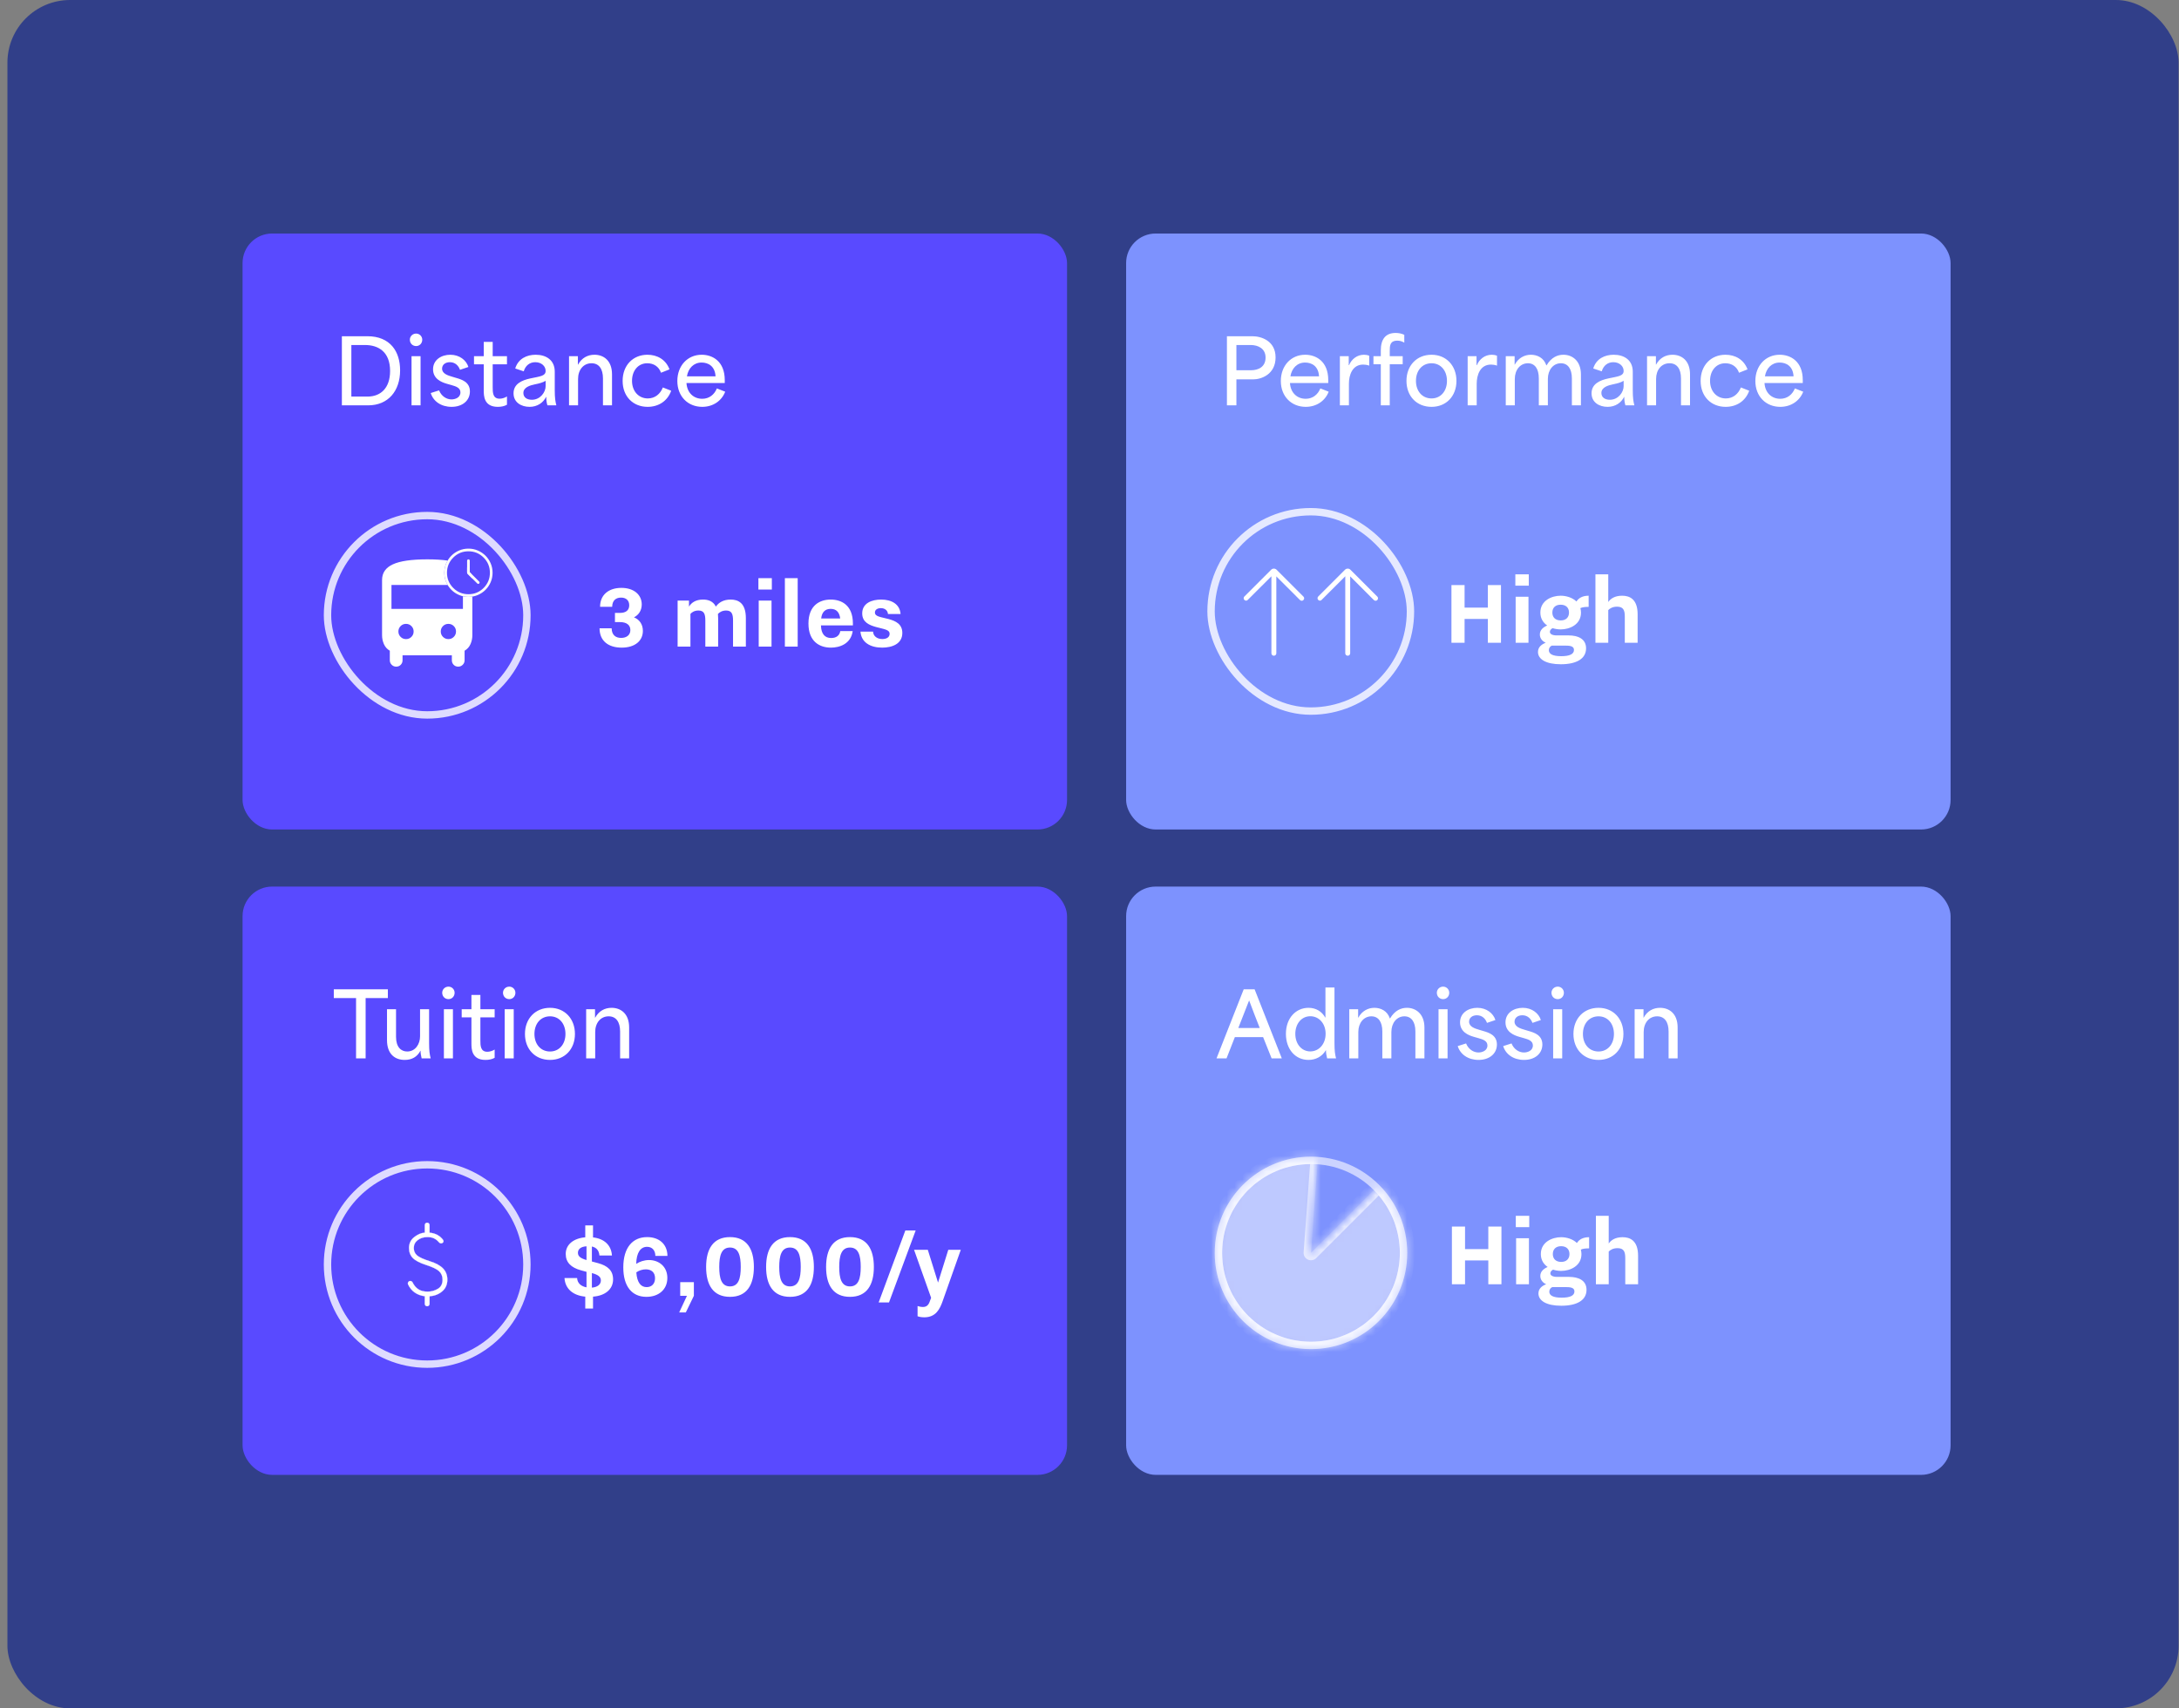 <svg width="278" height="218" viewBox="0 0 278 218" fill="none" xmlns="http://www.w3.org/2000/svg">
<rect x="0" y="0" width="278" height="218" fill="#808080" stroke="none"/>
<rect x="0.947" width="277" height="218" rx="8" fill="#313F89"/>
<rect x="30.947" y="29.798" width="105.187" height="76.051" rx="3.769" fill="#594AFF"/>
<path d="M43.617 51.725V42.905H46.862C49.802 42.905 51.046 44.873 51.046 47.258C51.046 49.882 49.531 51.725 46.964 51.725H43.617ZM44.827 50.605C45.517 50.605 46.206 50.605 46.896 50.605C48.524 50.605 49.768 49.565 49.768 47.337C49.768 44.895 48.275 44.025 46.568 44.025C46.048 44.025 45.336 44.025 44.827 44.025C44.827 46.207 44.827 48.423 44.827 50.605ZM52.504 51.725V45.449H53.657V51.725H52.504ZM53.092 44.16C52.628 44.16 52.289 43.81 52.289 43.346C52.289 42.928 52.628 42.566 53.092 42.566C53.533 42.566 53.872 42.928 53.872 43.346C53.872 43.81 53.533 44.16 53.092 44.16ZM57.612 51.917C56.278 51.917 55.271 51.205 54.955 50.153L56.017 49.814C56.323 50.571 56.979 50.967 57.6 50.967C58.053 50.967 58.742 50.752 58.742 50.074C58.742 49.486 58.177 49.305 57.623 49.147L56.99 48.966C56.323 48.773 55.249 48.344 55.249 47.123C55.249 45.924 56.3 45.268 57.453 45.268C58.618 45.268 59.489 45.958 59.76 46.829L58.686 47.191C58.505 46.682 58.087 46.218 57.397 46.218C56.82 46.218 56.402 46.535 56.402 47.044C56.402 47.677 57.137 47.914 57.691 48.072L58.222 48.231C58.878 48.423 59.952 48.728 59.952 49.949C59.952 51.103 59.014 51.917 57.612 51.917ZM63.515 51.917C61.717 51.917 61.717 50.481 61.717 49.791C61.717 48.694 61.717 47.586 61.717 46.489C61.299 46.489 60.892 46.489 60.474 46.489V45.449C60.892 45.449 61.299 45.449 61.717 45.449C61.717 44.85 61.717 44.239 61.717 43.629H62.859C62.859 44.239 62.859 44.85 62.859 45.449C63.47 45.449 64.069 45.449 64.68 45.449V46.489C64.069 46.489 63.47 46.489 62.859 46.489C62.859 47.462 62.859 48.434 62.859 49.407C62.859 50.062 62.859 50.877 63.741 50.877C64.024 50.877 64.363 50.786 64.68 50.594V51.645C64.352 51.838 63.934 51.917 63.515 51.917ZM67.565 51.917C66.502 51.917 65.518 51.352 65.518 50.187C65.518 49.011 66.536 48.525 67.678 48.287C68.956 48.016 69.612 47.982 69.612 47.326C69.612 46.738 69.091 46.218 68.289 46.218C67.588 46.218 67.034 46.648 66.819 47.383L65.733 47.021C66.118 45.755 67.226 45.268 68.345 45.268C69.679 45.268 70.776 45.947 70.776 47.428V49.769C70.776 50.797 70.855 51.238 70.98 51.725H69.838C69.736 51.374 69.691 51.046 69.691 50.65H69.668C69.306 51.385 68.56 51.917 67.565 51.917ZM67.859 51.012C68.944 51.012 69.612 50.029 69.612 49.282V48.593C69.284 48.796 68.865 48.92 68.243 49.045C67.644 49.169 66.773 49.418 66.773 50.142C66.773 50.696 67.203 51.012 67.859 51.012ZM72.598 51.725V45.449H73.728C73.728 45.811 73.728 46.173 73.728 46.523H73.751C74.226 45.653 74.995 45.268 75.843 45.268C76.974 45.268 78.082 45.969 78.082 47.778V51.725H76.928V48.287C76.928 47.066 76.408 46.354 75.47 46.354C74.43 46.354 73.751 47.202 73.751 48.355V51.725H72.598ZM82.624 51.917C80.792 51.917 79.436 50.617 79.436 48.604C79.436 46.591 80.781 45.268 82.602 45.268C83.834 45.268 84.942 45.867 85.417 47.134L84.332 47.564C84.049 46.761 83.382 46.354 82.579 46.354C81.403 46.354 80.634 47.315 80.634 48.593C80.634 49.949 81.505 50.843 82.647 50.843C83.563 50.843 84.241 50.277 84.569 49.441L85.632 49.859C85.168 51.171 84.026 51.917 82.624 51.917ZM89.594 51.917C87.773 51.917 86.416 50.594 86.416 48.615C86.416 46.67 87.717 45.268 89.526 45.268C90.894 45.268 92.466 46.094 92.466 48.502V48.875H87.581C87.66 50.142 88.508 50.888 89.594 50.888C90.487 50.888 91.143 50.345 91.459 49.565L92.522 49.983C92.081 51.137 90.984 51.917 89.594 51.917ZM91.29 48.027C91.222 46.716 90.351 46.263 89.514 46.263C88.497 46.263 87.807 46.998 87.638 48.027H91.29Z" fill="white"/>
<rect x="42.254" y="66.261" width="24.499" height="24.499" rx="12.249" fill="#594AFF"/>
<rect x="41.783" y="65.79" width="25.441" height="25.441" rx="12.72" stroke="white" stroke-opacity="0.8" stroke-width="0.942"/>
<path d="M50.546 85.069C50.322 85.069 50.13 84.989 49.971 84.83C49.812 84.671 49.733 84.48 49.733 84.256V83.037C49.391 82.837 49.141 82.557 48.982 82.198C48.823 81.838 48.744 81.459 48.744 81.058V74.009C48.744 73.102 49.203 72.436 50.122 72.013C51.04 71.588 52.507 71.376 54.521 71.376C56.511 71.376 57.966 71.585 58.885 72.004C59.803 72.422 60.263 73.09 60.263 74.009V81.058C60.263 81.459 60.183 81.838 60.024 82.198C59.865 82.557 59.615 82.837 59.273 83.037V84.256C59.273 84.48 59.194 84.671 59.035 84.83C58.876 84.989 58.684 85.069 58.461 85.069C58.225 85.069 58.031 84.989 57.878 84.83C57.724 84.671 57.648 84.48 57.648 84.256V83.62H51.358V84.256C51.358 84.48 51.282 84.671 51.129 84.83C50.976 84.989 50.781 85.069 50.546 85.069ZM49.945 77.701H59.061V74.645H49.945V77.701ZM51.8 81.553C52.071 81.553 52.301 81.459 52.489 81.27C52.678 81.082 52.772 80.852 52.772 80.581C52.772 80.31 52.678 80.081 52.489 79.892C52.301 79.704 52.071 79.609 51.8 79.609C51.529 79.609 51.3 79.704 51.111 79.892C50.923 80.081 50.828 80.31 50.828 80.581C50.828 80.852 50.923 81.082 51.111 81.27C51.3 81.459 51.529 81.553 51.8 81.553ZM57.206 81.553C57.477 81.553 57.707 81.459 57.895 81.27C58.084 81.082 58.178 80.852 58.178 80.581C58.178 80.31 58.084 80.081 57.895 79.892C57.707 79.704 57.477 79.609 57.206 79.609C56.935 79.609 56.706 79.704 56.517 79.892C56.329 80.081 56.234 80.31 56.234 80.581C56.234 80.852 56.329 81.082 56.517 81.27C56.706 81.459 56.935 81.553 57.206 81.553Z" fill="white"/>
<path d="M59.936 73.016V71.548C59.936 71.499 59.919 71.459 59.886 71.426C59.854 71.393 59.813 71.377 59.764 71.377C59.716 71.377 59.675 71.393 59.643 71.426C59.61 71.459 59.594 71.499 59.594 71.548V73.046C59.594 73.081 59.6 73.115 59.613 73.148C59.625 73.18 59.647 73.212 59.676 73.242L60.891 74.456C60.923 74.488 60.962 74.505 61.009 74.507C61.056 74.51 61.097 74.493 61.133 74.456C61.17 74.42 61.188 74.379 61.188 74.335C61.188 74.291 61.17 74.25 61.133 74.214L59.936 73.016ZM59.766 76.167C59.34 76.167 58.94 76.086 58.565 75.924C58.19 75.763 57.864 75.544 57.587 75.266C57.309 74.99 57.09 74.664 56.928 74.289C56.766 73.915 56.685 73.514 56.685 73.089C56.685 72.663 56.766 72.263 56.928 71.888C57.089 71.513 57.309 71.187 57.586 70.909C57.863 70.632 58.188 70.413 58.563 70.251C58.938 70.089 59.338 70.008 59.764 70.008C60.189 70.008 60.59 70.089 60.965 70.251C61.34 70.412 61.666 70.632 61.943 70.909C62.22 71.186 62.44 71.511 62.601 71.886C62.763 72.26 62.844 72.661 62.844 73.086C62.844 73.512 62.763 73.913 62.602 74.287C62.44 74.662 62.221 74.988 61.944 75.266C61.667 75.543 61.341 75.763 60.966 75.924C60.592 76.086 60.192 76.167 59.766 76.167Z" fill="#594AFF"/>
<path d="M59.936 73.016V71.548C59.936 71.499 59.919 71.459 59.886 71.426C59.854 71.393 59.813 71.377 59.764 71.377C59.716 71.377 59.675 71.393 59.643 71.426C59.61 71.459 59.594 71.499 59.594 71.548V73.046C59.594 73.081 59.6 73.115 59.613 73.148C59.625 73.18 59.647 73.212 59.676 73.242L60.891 74.456C60.923 74.488 60.962 74.505 61.009 74.507C61.056 74.51 61.097 74.493 61.133 74.456C61.17 74.42 61.188 74.379 61.188 74.335C61.188 74.291 61.17 74.25 61.133 74.214L59.936 73.016ZM59.766 76.167C59.34 76.167 58.94 76.086 58.565 75.924C58.19 75.763 57.864 75.544 57.587 75.266C57.309 74.99 57.09 74.664 56.928 74.289C56.766 73.915 56.685 73.514 56.685 73.089C56.685 72.663 56.766 72.263 56.928 71.888C57.089 71.513 57.309 71.187 57.586 70.909C57.863 70.632 58.188 70.413 58.563 70.251C58.938 70.089 59.338 70.008 59.764 70.008C60.189 70.008 60.59 70.089 60.965 70.251C61.34 70.412 61.666 70.632 61.943 70.909C62.22 71.186 62.44 71.511 62.601 71.886C62.763 72.26 62.844 72.661 62.844 73.086C62.844 73.512 62.763 73.913 62.602 74.287C62.44 74.662 62.221 74.988 61.944 75.266C61.667 75.543 61.341 75.763 60.966 75.924C60.592 76.086 60.192 76.167 59.766 76.167ZM59.765 75.825C60.523 75.825 61.169 75.558 61.702 75.025C62.235 74.492 62.502 73.846 62.502 73.088C62.502 72.329 62.235 71.683 61.702 71.15C61.169 70.617 60.523 70.35 59.765 70.35C59.006 70.35 58.361 70.617 57.827 71.15C57.294 71.683 57.028 72.329 57.028 73.088C57.028 73.846 57.294 74.492 57.827 75.025C58.361 75.558 59.006 75.825 59.765 75.825Z" fill="#FCFCFC"/>
<path d="M79.275 75.017C80.898 75.017 81.874 75.914 81.874 77.128C81.874 77.853 81.518 78.46 80.885 78.777C81.584 79.054 82.019 79.674 82.019 80.505C82.019 81.771 81.016 82.642 79.315 82.642C77.6 82.642 76.492 81.771 76.492 80.175H78.035C78.048 81.059 78.576 81.402 79.249 81.402C79.908 81.402 80.423 81.059 80.423 80.4C80.423 79.74 79.921 79.384 79.104 79.384H78.457V78.21H79.104C79.842 78.21 80.278 77.88 80.278 77.234C80.278 76.614 79.869 76.257 79.236 76.257C78.602 76.257 78.114 76.6 78.101 77.431H76.558C76.558 75.875 77.692 75.017 79.275 75.017ZM86.451 82.51V76.64H87.902V77.405C88.206 76.917 88.746 76.508 89.696 76.508C90.316 76.508 90.976 76.693 91.332 77.405C91.688 76.904 92.282 76.508 93.219 76.508C94.155 76.508 95.158 76.917 95.158 78.882V82.51H93.522V79.173C93.522 78.355 93.35 77.906 92.638 77.906C92.137 77.906 91.794 78.13 91.596 78.342C91.609 78.513 91.622 78.685 91.622 78.882V82.51H89.987V79.173C89.987 78.342 89.815 77.906 89.103 77.906C88.601 77.906 88.258 78.13 88.087 78.342V82.51H86.451ZM96.797 82.51V76.64H98.433V82.51H96.797ZM96.758 75.228V73.777H98.473V75.228H96.758ZM100.135 82.51V73.777H101.771V82.51H100.135ZM104.766 78.922H107.193C107.101 78.104 106.678 77.695 105.979 77.695C105.28 77.695 104.858 78.104 104.766 78.922ZM107.206 80.531H108.789C108.552 82.194 107.087 82.642 106.006 82.642C104.594 82.642 103.143 81.89 103.143 79.568C103.143 77.207 104.634 76.508 105.979 76.508C107.298 76.508 108.815 77.168 108.815 79.568V79.806H104.739C104.766 80.888 105.227 81.415 106.045 81.415C106.705 81.415 107.114 81.085 107.206 80.531ZM109.778 80.597H111.387C111.413 81.165 111.888 81.547 112.574 81.547C113.115 81.547 113.498 81.31 113.498 80.888C113.498 80.334 112.838 80.307 111.743 80.004C110.952 79.779 110.002 79.423 110.002 78.276C110.002 76.97 111.215 76.508 112.416 76.508C113.761 76.508 114.804 77.102 114.896 78.355H113.287C113.26 77.906 112.904 77.603 112.376 77.603C111.954 77.603 111.624 77.801 111.624 78.157C111.624 78.698 112.376 78.724 113.392 79.001C114.263 79.239 115.12 79.634 115.12 80.769C115.12 82.167 113.814 82.642 112.548 82.642C111.031 82.642 109.883 81.969 109.778 80.597Z" fill="white"/>
<rect x="143.672" y="29.798" width="105.187" height="76.051" rx="3.769" fill="#7D92FE"/>
<path d="M156.533 51.725V42.905H159.766C160.954 42.905 162.74 43.516 162.74 45.608C162.74 47.778 160.908 48.412 159.88 48.412C159.133 48.412 158.376 48.412 157.742 48.412C157.742 49.689 157.742 50.436 157.742 51.725H156.533ZM157.742 47.247C158.229 47.247 158.805 47.247 159.586 47.247C160.569 47.247 161.463 46.806 161.463 45.63C161.463 44.477 160.524 44.025 159.552 44.025C158.771 44.025 158.229 44.025 157.742 44.025C157.742 45.325 157.742 46.376 157.742 47.247ZM166.588 51.917C164.767 51.917 163.41 50.594 163.41 48.615C163.41 46.67 164.711 45.268 166.52 45.268C167.888 45.268 169.46 46.094 169.46 48.502V48.875H164.575C164.654 50.142 165.502 50.888 166.588 50.888C167.481 50.888 168.137 50.345 168.453 49.565L169.516 49.983C169.075 51.137 167.978 51.917 166.588 51.917ZM168.284 48.027C168.216 46.716 167.345 46.263 166.509 46.263C165.491 46.263 164.801 46.998 164.632 48.027H168.284ZM170.943 51.725V45.449H172.073C172.073 45.834 172.073 46.218 172.073 46.591H172.118C172.435 45.834 173.136 45.268 174.018 45.268C174.233 45.268 174.448 45.302 174.685 45.393V46.659C174.436 46.557 174.109 46.523 173.916 46.523C172.526 46.523 172.096 47.869 172.096 48.966V51.725H170.943ZM176.165 51.725C176.165 49.983 176.165 48.231 176.165 46.478C175.848 46.478 175.543 46.478 175.227 46.478V45.449C175.543 45.449 175.848 45.449 176.165 45.449C176.165 45.212 176.165 44.963 176.165 44.714C176.165 43.312 176.753 42.487 178.053 42.487C178.415 42.487 178.822 42.555 179.161 42.724V43.719C178.811 43.527 178.562 43.47 178.279 43.47C177.307 43.47 177.307 44.138 177.307 44.805C177.307 45.02 177.307 45.234 177.307 45.449C177.861 45.449 178.415 45.449 178.958 45.449V46.478C178.415 46.478 177.861 46.478 177.307 46.478C177.307 48.231 177.307 49.983 177.307 51.725H176.165ZM182.639 51.917C180.75 51.917 179.439 50.56 179.439 48.604C179.439 46.648 180.75 45.268 182.639 45.268C184.504 45.268 185.816 46.648 185.816 48.604C185.816 50.56 184.504 51.917 182.639 51.917ZM182.639 50.843C183.803 50.843 184.606 49.916 184.606 48.604C184.606 47.281 183.803 46.354 182.639 46.354C181.452 46.354 180.649 47.281 180.649 48.604C180.649 49.916 181.452 50.843 182.639 50.843ZM187.247 51.725V45.449H188.378C188.378 45.834 188.378 46.218 188.378 46.591H188.423C188.74 45.834 189.441 45.268 190.323 45.268C190.537 45.268 190.752 45.302 190.99 45.393V46.659C190.741 46.557 190.413 46.523 190.221 46.523C188.83 46.523 188.4 47.869 188.4 48.966V51.725H187.247ZM192.108 51.725V45.449H193.238C193.238 45.811 193.238 46.173 193.238 46.523H193.261C193.725 45.664 194.516 45.268 195.308 45.268C196.11 45.268 196.958 45.641 197.286 46.625H197.309C197.919 45.596 198.711 45.268 199.469 45.268C200.554 45.268 201.696 46.003 201.696 47.778V51.725H200.543V48.287C200.543 47.055 200.023 46.354 199.141 46.354C198.168 46.354 197.479 47.202 197.479 48.355V51.725H196.325V48.287C196.325 47.044 195.805 46.354 194.934 46.354C193.951 46.354 193.261 47.202 193.261 48.355V51.725H192.108ZM205.1 51.917C204.037 51.917 203.053 51.352 203.053 50.187C203.053 49.011 204.071 48.525 205.213 48.287C206.491 48.016 207.146 47.982 207.146 47.326C207.146 46.738 206.626 46.218 205.823 46.218C205.122 46.218 204.568 46.648 204.353 47.383L203.268 47.021C203.652 45.755 204.761 45.268 205.88 45.268C207.214 45.268 208.311 45.947 208.311 47.428V49.769C208.311 50.797 208.39 51.238 208.515 51.725H207.372C207.271 51.374 207.225 51.046 207.225 50.65H207.203C206.841 51.385 206.095 51.917 205.1 51.917ZM205.394 51.012C206.479 51.012 207.146 50.029 207.146 49.282V48.593C206.818 48.796 206.4 48.92 205.778 49.045C205.179 49.169 204.308 49.418 204.308 50.142C204.308 50.696 204.738 51.012 205.394 51.012ZM210.133 51.725V45.449H211.263C211.263 45.811 211.263 46.173 211.263 46.523H211.286C211.761 45.653 212.53 45.268 213.378 45.268C214.508 45.268 215.617 45.969 215.617 47.778V51.725H214.463V48.287C214.463 47.066 213.943 46.354 213.005 46.354C211.964 46.354 211.286 47.202 211.286 48.355V51.725H210.133ZM220.159 51.917C218.327 51.917 216.97 50.617 216.97 48.604C216.97 46.591 218.316 45.268 220.136 45.268C221.369 45.268 222.477 45.867 222.952 47.134L221.866 47.564C221.584 46.761 220.917 46.354 220.114 46.354C218.938 46.354 218.169 47.315 218.169 48.593C218.169 49.949 219.04 50.843 220.182 50.843C221.098 50.843 221.776 50.277 222.104 49.441L223.167 49.859C222.703 51.171 221.561 51.917 220.159 51.917ZM227.128 51.917C225.308 51.917 223.951 50.594 223.951 48.615C223.951 46.67 225.251 45.268 227.061 45.268C228.429 45.268 230 46.094 230 48.502V48.875H225.116C225.195 50.142 226.043 50.888 227.128 50.888C228.022 50.888 228.678 50.345 228.994 49.565L230.057 49.983C229.616 51.137 228.519 51.917 227.128 51.917ZM228.825 48.027C228.757 46.716 227.886 46.263 227.049 46.263C226.032 46.263 225.342 46.998 225.172 48.027H228.825Z" fill="white"/>
<rect x="154.979" y="65.769" width="24.499" height="24.499" rx="12.249" fill="#7D92FE"/>
<rect x="154.508" y="65.298" width="25.441" height="25.441" rx="12.72" stroke="white" stroke-opacity="0.8" stroke-width="0.942"/>
<mask id="mask0_149_7948" style="mask-type:alpha" maskUnits="userSpaceOnUse" x="154" y="70" width="17" height="16">
<rect x="154.979" y="70.481" width="15.076" height="15.076" fill="#D9D9D9"/>
</mask>
<g mask="url(#mask0_149_7948)">
<path d="M162.522 83.674C162.433 83.674 162.358 83.644 162.298 83.584C162.238 83.524 162.208 83.45 162.208 83.36V73.538L159.178 76.564C159.12 76.623 159.05 76.651 158.97 76.648C158.89 76.645 158.819 76.613 158.758 76.552C158.699 76.493 158.67 76.421 158.67 76.335C158.67 76.25 158.699 76.178 158.758 76.119L162.167 72.71C162.222 72.656 162.278 72.617 162.335 72.595C162.392 72.573 162.455 72.561 162.522 72.561C162.59 72.561 162.652 72.573 162.709 72.595C162.767 72.617 162.823 72.656 162.877 72.71L166.298 76.131C166.357 76.19 166.387 76.262 166.387 76.346C166.387 76.43 166.357 76.502 166.298 76.564C166.237 76.633 166.163 76.666 166.074 76.662C165.986 76.658 165.911 76.625 165.85 76.564L162.836 73.55V83.36C162.836 83.45 162.806 83.524 162.746 83.584C162.686 83.644 162.612 83.674 162.522 83.674Z" fill="white"/>
</g>
<mask id="mask1_149_7948" style="mask-type:alpha" maskUnits="userSpaceOnUse" x="164" y="70" width="16" height="16">
<rect x="164.402" y="70.481" width="15.076" height="15.076" fill="#D9D9D9"/>
</mask>
<g mask="url(#mask1_149_7948)">
<path d="M171.945 83.674C171.855 83.674 171.781 83.644 171.721 83.584C171.661 83.524 171.631 83.45 171.631 83.36V73.538L168.601 76.564C168.542 76.623 168.473 76.651 168.392 76.648C168.312 76.645 168.242 76.613 168.18 76.552C168.122 76.493 168.092 76.421 168.092 76.335C168.092 76.25 168.122 76.178 168.18 76.119L171.589 72.71C171.644 72.656 171.7 72.617 171.757 72.595C171.815 72.573 171.877 72.561 171.945 72.561C172.012 72.561 172.075 72.573 172.132 72.595C172.189 72.617 172.245 72.656 172.3 72.71L175.721 76.131C175.78 76.19 175.809 76.262 175.809 76.346C175.809 76.43 175.78 76.502 175.721 76.564C175.66 76.633 175.585 76.666 175.497 76.662C175.409 76.658 175.334 76.625 175.273 76.564L172.259 73.55V83.36C172.259 83.45 172.229 83.524 172.169 83.584C172.109 83.644 172.034 83.674 171.945 83.674Z" fill="white"/>
</g>
<path d="M185.178 82.019V74.658H186.854V77.534H189.822V74.658H191.497V82.019H189.822V78.985H186.854V82.019H185.178ZM193.369 82.019V76.148H195.005V82.019H193.369ZM193.33 74.737V73.286H195.044V74.737H193.33ZM196.522 78.167C196.522 76.623 197.986 76.017 199.107 76.017C199.793 76.017 200.598 76.241 201.126 76.755C201.403 76.32 201.891 76.017 202.682 76.017V77.441C202.207 77.441 201.878 77.481 201.627 77.6C201.667 77.771 201.706 77.956 201.706 78.167C201.706 79.71 200.242 80.317 199.121 80.317C198.791 80.317 198.421 80.264 198.078 80.159C197.907 80.251 197.736 80.409 197.736 80.621C197.736 80.897 198.026 81.082 198.619 81.082H200.123C201.337 81.082 202.353 81.531 202.353 82.731C202.353 84.064 201.126 84.763 199.134 84.763C197.247 84.763 196.218 84.129 196.218 83.193C196.218 82.56 196.707 82.204 197.208 82.019C196.799 81.847 196.456 81.478 196.456 80.963C196.456 80.396 196.878 80.04 197.393 79.816C196.891 79.473 196.522 78.932 196.522 78.167ZM199.833 82.388H197.973C197.775 82.481 197.604 82.678 197.604 82.969C197.604 83.43 198.052 83.734 199.187 83.734C200.216 83.734 200.809 83.483 200.809 82.942C200.809 82.56 200.519 82.388 199.833 82.388ZM200.176 78.167C200.176 77.547 199.78 77.164 199.107 77.164C198.448 77.164 198.052 77.547 198.052 78.167C198.052 78.787 198.448 79.169 199.121 79.169C199.78 79.169 200.176 78.787 200.176 78.167ZM203.548 82.019V73.286H205.184V76.821C205.474 76.399 206.015 76.017 206.952 76.017C207.888 76.017 208.931 76.426 208.931 78.391V82.019H207.295V78.681C207.295 77.85 207.097 77.415 206.305 77.415C205.751 77.415 205.382 77.639 205.184 77.85V82.019H203.548Z" fill="white"/>
<rect x="30.947" y="113.134" width="105.187" height="75.069" rx="3.769" fill="#594AFF"/>
<path d="M45.426 127.36C44.487 127.36 43.537 127.36 42.587 127.36V126.241H49.485V127.36C48.546 127.36 47.597 127.36 46.647 127.36V135.06H45.426V127.36ZM51.635 135.252C50.392 135.252 49.374 134.517 49.374 132.72V128.785H50.527V132.313C50.527 133.613 51.16 134.178 51.952 134.178C53.003 134.178 53.591 133.217 53.591 132.245V128.785H54.745V133.104C54.745 134.144 54.824 134.574 54.948 135.06H53.795C53.693 134.653 53.648 134.359 53.659 134.088H53.637C53.23 134.857 52.551 135.252 51.635 135.252ZM56.633 135.06V128.785H57.786V135.06H56.633ZM57.22 127.496C56.757 127.496 56.418 127.145 56.418 126.682C56.418 126.263 56.757 125.901 57.22 125.901C57.661 125.901 58.001 126.263 58.001 126.682C58.001 127.145 57.661 127.496 57.22 127.496ZM61.944 135.252C60.146 135.252 60.146 133.816 60.146 133.127C60.146 132.03 60.146 130.922 60.146 129.825C59.728 129.825 59.321 129.825 58.903 129.825V128.785C59.321 128.785 59.728 128.785 60.146 128.785C60.146 128.185 60.146 127.575 60.146 126.964H61.288C61.288 127.575 61.288 128.185 61.288 128.785C61.899 128.785 62.498 128.785 63.109 128.785V129.825C62.498 129.825 61.899 129.825 61.288 129.825C61.288 130.797 61.288 131.77 61.288 132.742C61.288 133.398 61.288 134.212 62.17 134.212C62.453 134.212 62.792 134.122 63.109 133.929V134.981C62.781 135.173 62.362 135.252 61.944 135.252ZM64.388 135.06V128.785H65.542V135.06H64.388ZM64.976 127.496C64.513 127.496 64.173 127.145 64.173 126.682C64.173 126.263 64.513 125.901 64.976 125.901C65.417 125.901 65.756 126.263 65.756 126.682C65.756 127.145 65.417 127.496 64.976 127.496ZM70.175 135.252C68.287 135.252 66.975 133.896 66.975 131.939C66.975 129.983 68.287 128.604 70.175 128.604C72.04 128.604 73.352 129.983 73.352 131.939C73.352 133.896 72.04 135.252 70.175 135.252ZM70.175 134.178C71.339 134.178 72.142 133.251 72.142 131.939C72.142 130.616 71.339 129.689 70.175 129.689C68.988 129.689 68.185 130.616 68.185 131.939C68.185 133.251 68.988 134.178 70.175 134.178ZM74.783 135.06V128.785H75.914C75.914 129.147 75.914 129.508 75.914 129.859H75.936C76.411 128.988 77.18 128.604 78.028 128.604C79.159 128.604 80.267 129.305 80.267 131.114V135.06H79.114V131.623C79.114 130.402 78.594 129.689 77.655 129.689C76.615 129.689 75.936 130.537 75.936 131.691V135.06H74.783Z" fill="white"/>
<path d="M42.254 161.354C42.254 154.589 47.738 149.105 54.503 149.105C61.268 149.105 66.752 154.589 66.752 161.354C66.752 168.119 61.268 173.604 54.503 173.604C47.738 173.604 42.254 168.119 42.254 161.354Z" fill="#594AFF"/>
<path d="M54.503 148.634C61.528 148.634 67.223 154.329 67.223 161.354C67.223 168.379 61.528 174.075 54.503 174.075C47.478 174.075 41.783 168.379 41.783 161.354C41.783 154.329 47.478 148.634 54.503 148.634Z" stroke="white" stroke-opacity="0.8" stroke-width="0.942"/>
<mask id="mask2_149_7948" style="mask-type:alpha" maskUnits="userSpaceOnUse" x="46" y="153" width="17" height="16">
<rect x="47.436" y="154.287" width="14.134" height="14.134" fill="#D9D9D9" stroke="white" stroke-width="0.942"/>
</mask>
<g mask="url(#mask2_149_7948)">
<path d="M54.196 165.406L54.186 165.405C53.692 165.34 53.267 165.181 52.909 164.929C52.55 164.677 52.265 164.327 52.054 163.882C52.023 163.812 52.024 163.735 52.059 163.653C52.094 163.57 52.15 163.513 52.228 163.481C52.299 163.451 52.375 163.452 52.457 163.483C52.519 163.506 52.567 163.541 52.601 163.588L52.631 163.639C52.818 164.019 53.062 164.311 53.365 164.515C53.667 164.719 54.063 164.821 54.551 164.822C55.031 164.822 55.47 164.701 55.867 164.462C56.266 164.222 56.464 163.834 56.464 163.302C56.464 162.852 56.318 162.49 56.025 162.216C55.732 161.943 55.185 161.679 54.388 161.423C53.577 161.165 53.008 160.869 52.679 160.539C52.351 160.21 52.186 159.781 52.186 159.25C52.186 158.67 52.408 158.207 52.853 157.861C53.299 157.513 53.743 157.325 54.185 157.297H54.196V156.329C54.196 156.243 54.225 156.171 54.283 156.114C54.34 156.056 54.412 156.027 54.498 156.027C54.585 156.027 54.657 156.056 54.714 156.114C54.772 156.171 54.801 156.243 54.801 156.329V157.296L54.811 157.297C55.183 157.336 55.514 157.432 55.801 157.584C56.017 157.699 56.209 157.849 56.377 158.036L56.538 158.235C56.581 158.303 56.593 158.375 56.573 158.45C56.552 158.526 56.503 158.584 56.424 158.623C56.353 158.66 56.278 158.669 56.201 158.649C56.123 158.628 56.053 158.581 55.991 158.509C55.829 158.313 55.633 158.155 55.4 158.035C55.166 157.915 54.876 157.857 54.53 157.857C54.043 157.857 53.631 157.985 53.295 158.243C52.959 158.502 52.79 158.838 52.79 159.25C52.791 159.639 52.929 159.955 53.205 160.197C53.481 160.437 54.032 160.688 54.855 160.948C55.617 161.189 56.176 161.498 56.534 161.875C56.891 162.252 57.07 162.725 57.07 163.294C57.07 163.922 56.848 164.42 56.408 164.788C55.966 165.158 55.434 165.366 54.812 165.411L54.801 165.412V166.38C54.801 166.466 54.772 166.538 54.714 166.596C54.657 166.653 54.585 166.682 54.498 166.682C54.412 166.682 54.34 166.653 54.283 166.596C54.225 166.538 54.196 166.466 54.196 166.38V165.406Z" fill="white" stroke="white" stroke-width="0.024"/>
</g>
<path d="M72.018 163.085H73.627C73.667 163.771 74.168 164.154 74.828 164.273V162.294L74.102 162.096C72.862 161.753 72.176 161.093 72.176 160.012C72.176 158.825 73.152 158.02 74.669 157.888V156.371H75.659V157.901C77.083 158.059 77.993 158.89 78.073 160.21H76.477C76.424 159.55 76.068 159.181 75.513 159.062V160.975L76.305 161.186C77.519 161.516 78.218 162.122 78.218 163.257C78.218 164.51 77.228 165.341 75.659 165.46V166.977H74.669V165.46C73.126 165.315 72.11 164.484 72.018 163.085ZM75.513 162.452V164.312C76.239 164.246 76.661 163.903 76.661 163.389C76.661 162.94 76.318 162.663 75.513 162.452ZM73.733 159.867C73.733 160.302 74.049 160.566 74.828 160.79V159.036C74.128 159.075 73.733 159.379 73.733 159.867ZM82.568 157.862C84.033 157.862 85.141 158.706 85.154 160.262H83.611C83.611 159.603 83.241 159.102 82.555 159.102C81.724 159.102 81.197 159.84 81.17 161.278C81.606 160.988 82.199 160.79 82.806 160.79C84.033 160.79 85.141 161.595 85.141 163.072C85.141 164.563 84.019 165.486 82.476 165.486C80.642 165.486 79.521 164.18 79.521 161.727C79.521 159.168 80.735 157.862 82.568 157.862ZM82.397 161.977C81.988 161.977 81.54 162.109 81.183 162.36C81.276 163.692 81.777 164.246 82.502 164.246C83.149 164.246 83.571 163.811 83.571 163.112C83.571 162.347 83.083 161.977 82.397 161.977ZM86.651 167.478L87.641 165.354H86.783V163.613H88.525V165.354L87.496 167.478H86.651ZM93.135 159.194C92.04 159.194 91.763 160.223 91.763 161.674C91.763 163.125 92.04 164.154 93.135 164.154C94.229 164.154 94.506 163.125 94.506 161.674C94.506 160.223 94.229 159.194 93.135 159.194ZM93.135 157.862C95.272 157.862 96.182 159.365 96.182 161.674C96.182 163.982 95.272 165.486 93.135 165.486C90.998 165.486 90.087 163.982 90.087 161.674C90.087 159.365 90.998 157.862 93.135 157.862ZM100.788 159.194C99.693 159.194 99.416 160.223 99.416 161.674C99.416 163.125 99.693 164.154 100.788 164.154C101.883 164.154 102.16 163.125 102.16 161.674C102.16 160.223 101.883 159.194 100.788 159.194ZM100.788 157.862C102.925 157.862 103.835 159.365 103.835 161.674C103.835 163.982 102.925 165.486 100.788 165.486C98.651 165.486 97.741 163.982 97.741 161.674C97.741 159.365 98.651 157.862 100.788 157.862ZM108.441 159.194C107.346 159.194 107.069 160.223 107.069 161.674C107.069 163.125 107.346 164.154 108.441 164.154C109.536 164.154 109.813 163.125 109.813 161.674C109.813 160.223 109.536 159.194 108.441 159.194ZM108.441 157.862C110.578 157.862 111.489 159.365 111.489 161.674C111.489 163.982 110.578 165.486 108.441 165.486C106.304 165.486 105.394 163.982 105.394 161.674C105.394 159.365 106.304 157.862 108.441 157.862ZM112.101 166.199L115.504 157.017H116.823L113.42 166.199H112.101ZM117.065 167.966V166.66C117.236 166.713 117.487 166.779 117.738 166.779C118.133 166.779 118.424 166.621 118.608 166.106L118.793 165.605L116.616 159.484H118.371L119.677 163.666L120.983 159.484H122.579L120.257 166.054C119.914 167.017 119.413 168.098 117.922 168.098C117.487 168.098 117.17 168.006 117.065 167.966Z" fill="white"/>
<rect x="143.672" y="113.134" width="105.187" height="75.069" rx="3.769" fill="#7D92FE"/>
<path d="M155.203 135.06L158.674 126.241H160.065L163.537 135.06H162.236C161.874 134.144 161.513 133.262 161.151 132.346C159.952 132.346 158.754 132.346 157.544 132.346C157.182 133.262 156.843 134.144 156.481 135.06H155.203ZM157.985 131.182C158.889 131.182 159.805 131.182 160.721 131.182C160.28 130.074 159.816 128.864 159.376 127.688H159.353C159.048 128.479 158.505 129.848 157.985 131.182ZM166.942 135.252C165.235 135.252 164.059 133.862 164.059 131.928C164.059 129.893 165.348 128.604 166.942 128.604C167.903 128.604 168.649 129.079 169.079 129.848H169.102C169.102 128.559 169.102 127.292 169.102 126.015H170.255V133.104C170.255 134.144 170.334 134.574 170.459 135.06H169.317C169.215 134.653 169.17 134.337 169.17 134.02H169.147C168.672 134.845 167.824 135.252 166.942 135.252ZM167.168 134.167C168.265 134.167 169.124 133.24 169.124 131.917C169.124 130.594 168.265 129.678 167.168 129.678C166.06 129.678 165.257 130.628 165.257 131.928C165.257 133.217 166.06 134.167 167.168 134.167ZM172.143 135.06V128.785H173.273C173.273 129.147 173.273 129.508 173.273 129.859H173.296C173.76 129 174.551 128.604 175.343 128.604C176.145 128.604 176.993 128.977 177.321 129.961H177.344C177.955 128.932 178.746 128.604 179.504 128.604C180.589 128.604 181.731 129.339 181.731 131.114V135.06H180.578V131.623C180.578 130.39 180.058 129.689 179.176 129.689C178.203 129.689 177.514 130.537 177.514 131.691V135.06H176.36V131.623C176.36 130.379 175.84 129.689 174.969 129.689C173.986 129.689 173.296 130.537 173.296 131.691V135.06H172.143ZM183.529 135.06V128.785H184.683V135.06H183.529ZM184.117 127.496C183.654 127.496 183.314 127.145 183.314 126.682C183.314 126.263 183.654 125.901 184.117 125.901C184.558 125.901 184.897 126.263 184.897 126.682C184.897 127.145 184.558 127.496 184.117 127.496ZM188.637 135.252C187.303 135.252 186.297 134.54 185.98 133.488L187.043 133.149C187.348 133.907 188.004 134.303 188.626 134.303C189.078 134.303 189.768 134.088 189.768 133.409C189.768 132.821 189.203 132.64 188.649 132.482L188.015 132.301C187.348 132.109 186.274 131.679 186.274 130.458C186.274 129.26 187.326 128.604 188.479 128.604C189.644 128.604 190.514 129.294 190.786 130.164L189.712 130.526C189.531 130.017 189.112 129.554 188.423 129.554C187.846 129.554 187.428 129.87 187.428 130.379C187.428 131.012 188.162 131.25 188.717 131.408L189.248 131.566C189.904 131.759 190.978 132.064 190.978 133.285C190.978 134.438 190.039 135.252 188.637 135.252ZM194.437 135.252C193.102 135.252 192.096 134.54 191.779 133.488L192.842 133.149C193.148 133.907 193.803 134.303 194.425 134.303C194.878 134.303 195.567 134.088 195.567 133.409C195.567 132.821 195.002 132.64 194.448 132.482L193.815 132.301C193.148 132.109 192.073 131.679 192.073 130.458C192.073 129.26 193.125 128.604 194.278 128.604C195.443 128.604 196.314 129.294 196.585 130.164L195.511 130.526C195.33 130.017 194.911 129.554 194.222 129.554C193.645 129.554 193.227 129.87 193.227 130.379C193.227 131.012 193.962 131.25 194.516 131.408L195.047 131.566C195.703 131.759 196.777 132.064 196.777 133.285C196.777 134.438 195.839 135.252 194.437 135.252ZM198.155 135.06V128.785H199.309V135.06H198.155ZM198.743 127.496C198.28 127.496 197.94 127.145 197.94 126.682C197.94 126.263 198.28 125.901 198.743 125.901C199.184 125.901 199.523 126.263 199.523 126.682C199.523 127.145 199.184 127.496 198.743 127.496ZM203.942 135.252C202.054 135.252 200.742 133.896 200.742 131.939C200.742 129.983 202.054 128.604 203.942 128.604C205.808 128.604 207.119 129.983 207.119 131.939C207.119 133.896 205.808 135.252 203.942 135.252ZM203.942 134.178C205.107 134.178 205.909 133.251 205.909 131.939C205.909 130.616 205.107 129.689 203.942 129.689C202.755 129.689 201.952 130.616 201.952 131.939C201.952 133.251 202.755 134.178 203.942 134.178ZM208.55 135.06V128.785H209.681C209.681 129.147 209.681 129.508 209.681 129.859H209.703C210.178 128.988 210.947 128.604 211.795 128.604C212.926 128.604 214.034 129.305 214.034 131.114V135.06H212.881V131.623C212.881 130.402 212.361 129.689 211.422 129.689C210.382 129.689 209.703 130.537 209.703 131.691V135.06H208.55Z" fill="white"/>
<circle cx="167.258" cy="159.877" r="12.279" fill="#7D92FE"/>
<circle cx="167.258" cy="159.877" r="11.808" stroke="white" stroke-opacity="0.6" stroke-width="0.942" stroke-linejoin="round"/>
<mask id="path-31-inside-1_149_7948" fill="white">
<path d="M175.94 151.195C177.976 153.231 179.232 155.917 179.488 158.785C179.744 161.654 178.984 164.52 177.34 166.885C175.697 169.249 173.275 170.961 170.498 171.721C167.72 172.48 164.764 172.24 162.146 171.041C159.528 169.842 157.415 167.762 156.175 165.163C154.935 162.564 154.649 159.612 155.365 156.823C156.081 154.034 157.755 151.585 160.093 149.905C162.431 148.225 165.286 147.42 168.158 147.631L167.258 159.877L175.94 151.195Z"/>
</mask>
<path d="M175.94 151.195C177.976 153.231 179.232 155.917 179.488 158.785C179.744 161.654 178.984 164.52 177.34 166.885C175.697 169.249 173.275 170.961 170.498 171.721C167.72 172.48 164.764 172.24 162.146 171.041C159.528 169.842 157.415 167.762 156.175 165.163C154.935 162.564 154.649 159.612 155.365 156.823C156.081 154.034 157.755 151.585 160.093 149.905C162.431 148.225 165.286 147.42 168.158 147.631L167.258 159.877L175.94 151.195Z" fill="white" fill-opacity="0.5" stroke="white" stroke-opacity="0.6" stroke-width="1.885" stroke-linejoin="round" mask="url(#path-31-inside-1_149_7948)"/>
<path d="M185.237 163.877V156.516H186.913V159.392H189.881V156.516H191.556V163.877H189.881V160.843H186.913V163.877H185.237ZM193.428 163.877V158.007H195.064V163.877H193.428ZM193.388 156.595V155.144H195.103V156.595H193.388ZM196.581 160.025C196.581 158.482 198.045 157.875 199.166 157.875C199.852 157.875 200.657 158.099 201.185 158.614C201.462 158.178 201.95 157.875 202.741 157.875V159.299C202.266 159.299 201.937 159.339 201.686 159.458C201.726 159.629 201.765 159.814 201.765 160.025C201.765 161.568 200.301 162.175 199.18 162.175C198.85 162.175 198.48 162.122 198.137 162.017C197.966 162.109 197.794 162.268 197.794 162.479C197.794 162.756 198.085 162.94 198.678 162.94H200.182C201.396 162.94 202.411 163.389 202.411 164.589C202.411 165.922 201.185 166.621 199.193 166.621C197.306 166.621 196.277 165.988 196.277 165.051C196.277 164.418 196.765 164.062 197.267 163.877C196.858 163.705 196.515 163.336 196.515 162.822C196.515 162.254 196.937 161.898 197.451 161.674C196.95 161.331 196.581 160.79 196.581 160.025ZM199.892 164.246H198.032C197.834 164.339 197.662 164.537 197.662 164.827C197.662 165.288 198.111 165.592 199.245 165.592C200.274 165.592 200.868 165.341 200.868 164.8C200.868 164.418 200.578 164.246 199.892 164.246ZM200.235 160.025C200.235 159.405 199.839 159.022 199.166 159.022C198.507 159.022 198.111 159.405 198.111 160.025C198.111 160.645 198.507 161.028 199.18 161.028C199.839 161.028 200.235 160.645 200.235 160.025ZM203.607 163.877V155.144H205.243V158.679C205.533 158.257 206.074 157.875 207.011 157.875C207.947 157.875 208.989 158.284 208.989 160.249V163.877H207.354V160.539C207.354 159.708 207.156 159.273 206.364 159.273C205.81 159.273 205.441 159.497 205.243 159.708V163.877H203.607Z" fill="white"/>
</svg>

